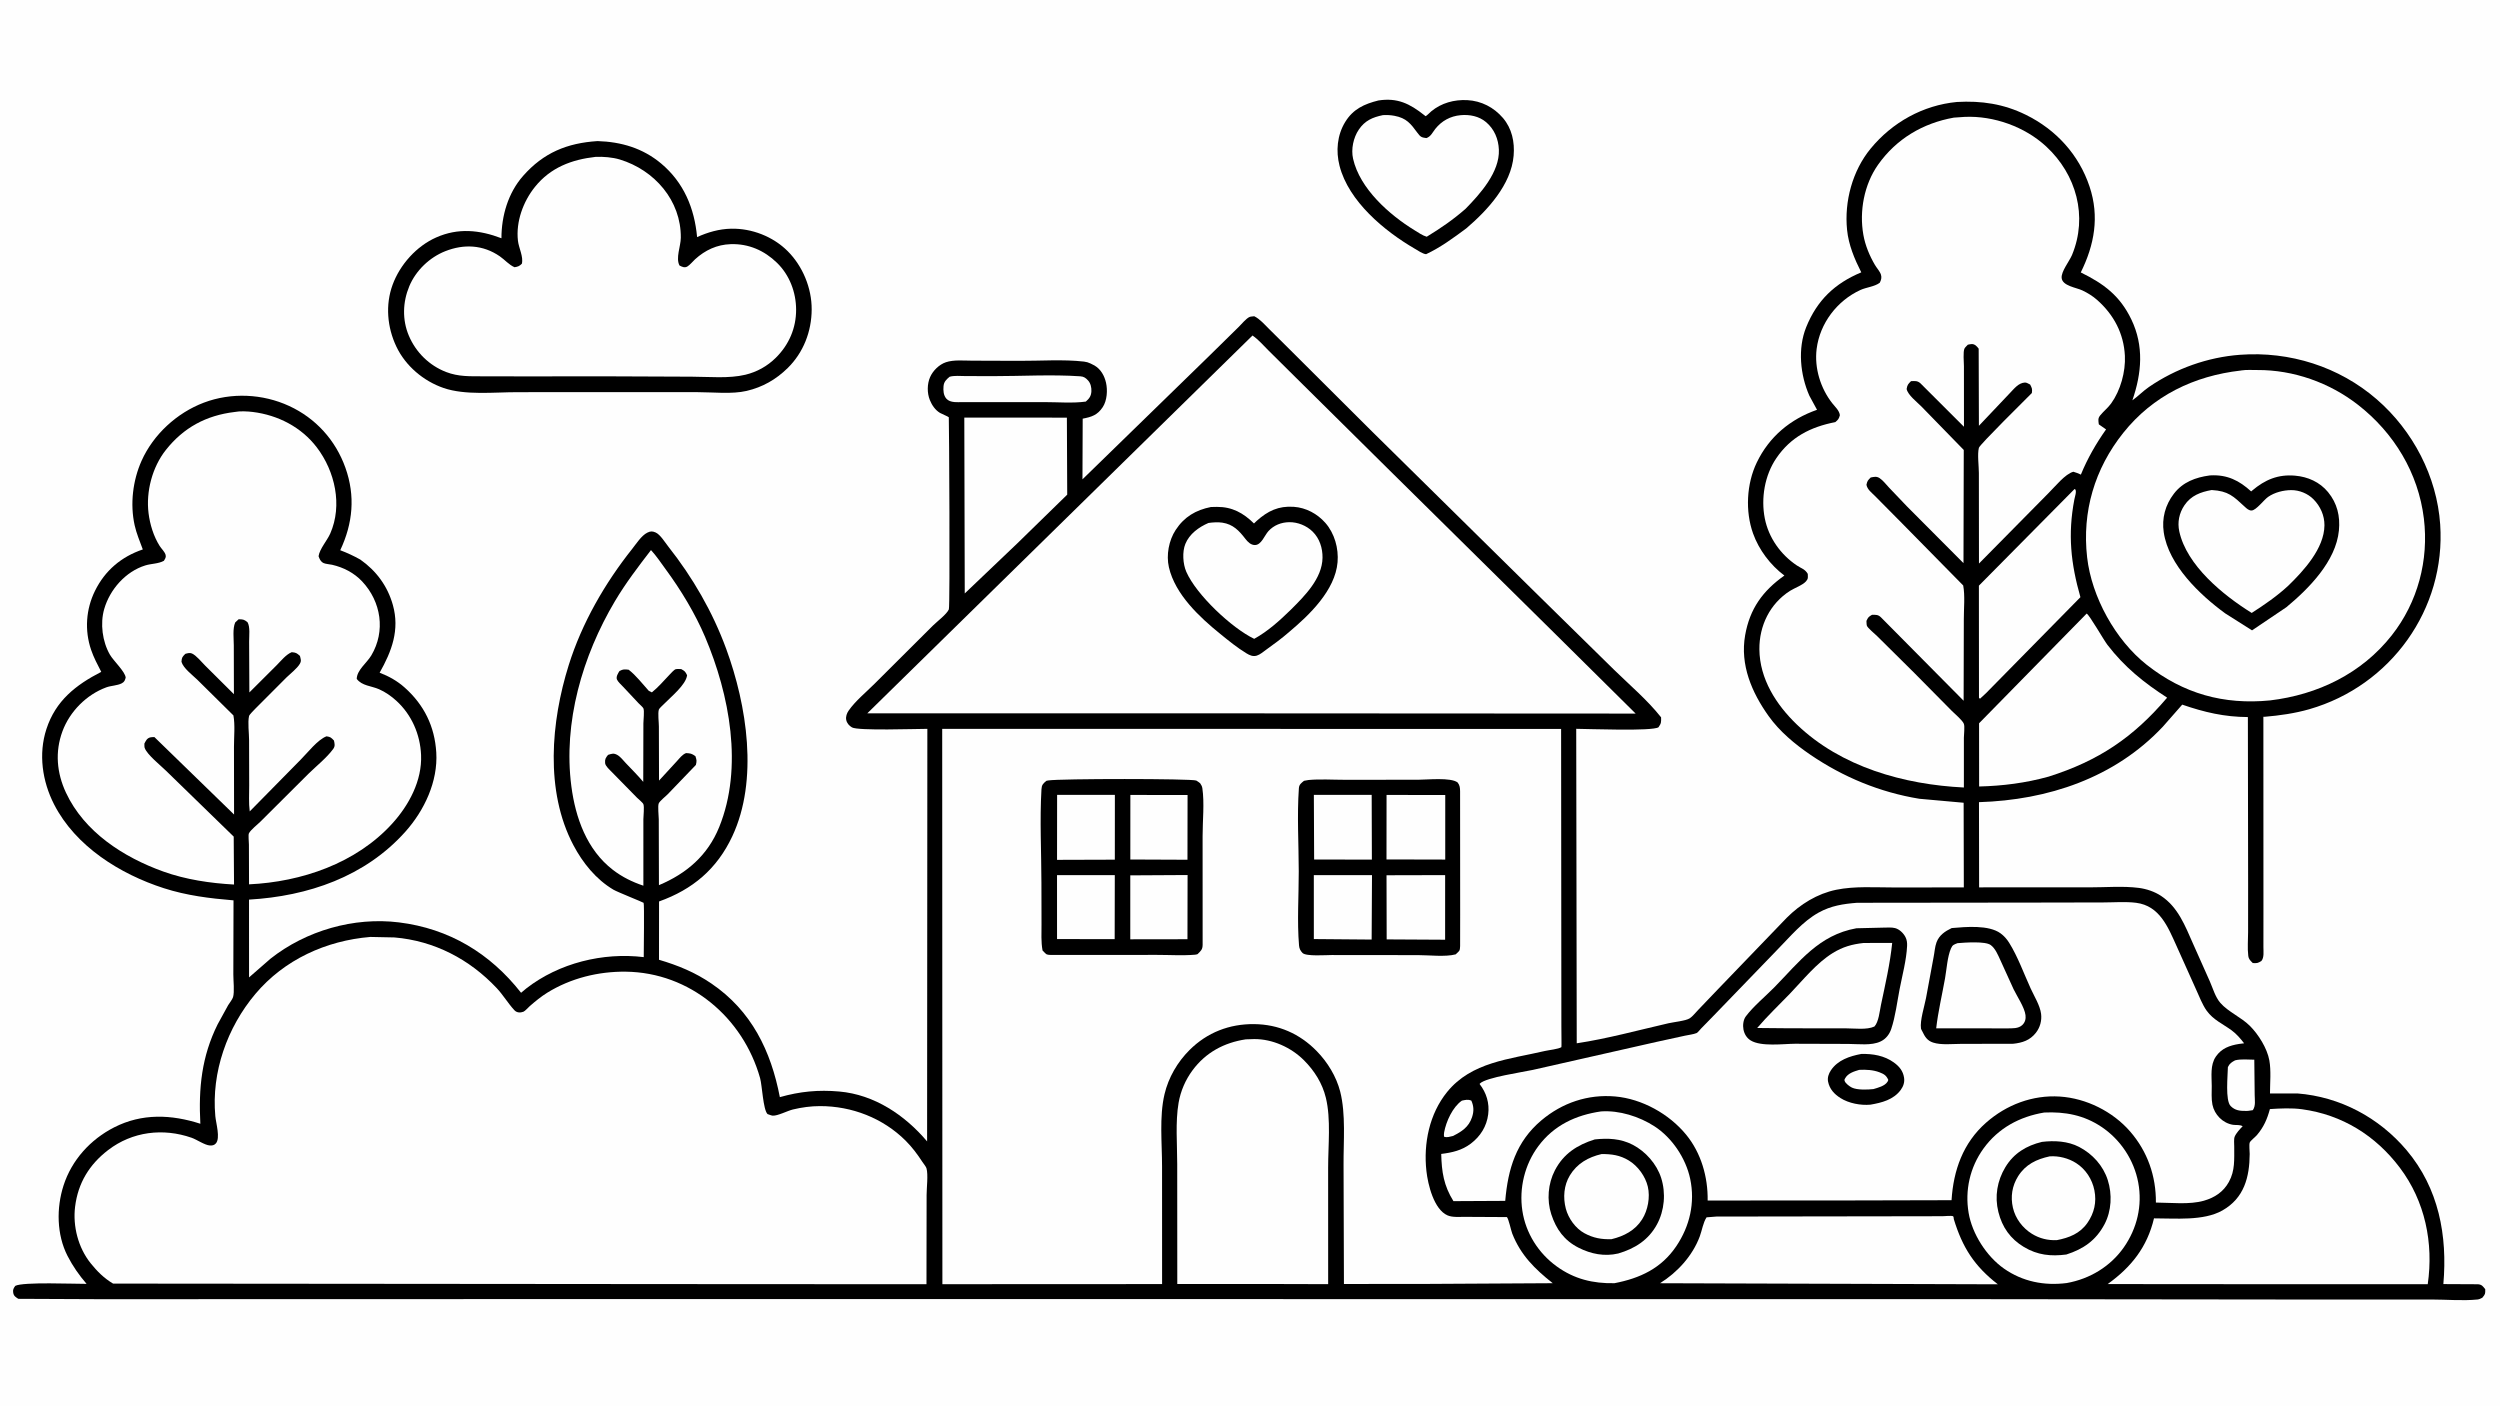 <svg version="1.1" xmlns="http://www.w3.org/2000/svg" style="display: block;" viewBox="0 0 2048 1152" width="1820" height="1024">
<path transform="translate(0,0)" fill="rgb(254,254,254)" d="M -0 -0 L 2048 0 L 2048 1152 L -0 1152 L -0 -0 z"/>
<path transform="translate(0,0)" fill="rgb(0,0,0)" d="M 1129.18 82.167 C 1144.75 79.749 1154.88 84.763 1166.82 94.24 C 1166.98 94.368 1167.83 95.052 1167.84 95.051 C 1168.59 94.885 1171.68 91.74 1172.46 91.091 C 1180.71 84.213 1191.39 81.305 1202.1 81.894 C 1213.52 82.523 1223.69 87.767 1231.13 96.409 C 1238.61 105.085 1240.91 116.227 1239.97 127.384 C 1237.97 151.214 1218.38 172.254 1201.17 186.954 C 1190.72 194.697 1180.08 202.565 1168.25 208.093 C 1165.48 207.86 1161.43 205.036 1158.99 203.613 C 1134.05 189.099 1104.81 164.831 1097.35 135.691 C 1094.27 123.636 1095.36 110.622 1101.97 99.812 C 1108.46 89.178 1117.66 85.04 1129.18 82.167 z"/>
<path transform="translate(0,0)" fill="rgb(254,254,254)" d="M 1132.89 94.17 C 1136.09 93.997 1139.13 94.128 1142.29 94.72 C 1152.22 96.582 1155.65 101.174 1161.28 108.816 C 1163.65 112.031 1164.53 112.49 1168.5 112.986 C 1172.23 111.691 1173.49 108.329 1175.81 105.422 C 1181.04 98.878 1188.12 94.995 1196.5 94.222 C 1203.93 93.538 1211.6 95.02 1217.4 99.917 C 1224.13 105.613 1227.52 113.718 1227.88 122.5 C 1228.64 140.782 1212.53 158.726 1200.66 170.841 C 1190.65 179.671 1180.17 186.858 1168.78 193.797 C 1165.33 192.81 1161.84 190.344 1158.77 188.47 C 1138.24 175.915 1113.98 154.483 1108.44 129.894 C 1106.68 122.068 1108.66 112.653 1113.13 106.034 C 1118.16 98.605 1124.42 95.938 1132.89 94.17 z"/>
<path transform="translate(0,0)" fill="rgb(0,0,0)" d="M 489.524 115.438 C 508.918 116.047 526.536 121.193 541.619 133.82 C 560.164 149.347 568.919 170.493 571.062 194.096 C 579.815 190.096 589.201 187.413 598.894 187.211 C 615.805 186.859 633.048 193.509 645.074 205.418 C 657.55 217.771 665.03 235.852 664.929 253.42 C 664.825 271.442 658.18 288.64 645.304 301.331 C 635.766 310.733 624.685 317.051 611.639 320.091 C 599.552 322.907 584.15 321.126 571.671 321.121 L 495.801 321.071 L 423.516 321.13 C 404.734 321.133 381.234 323.817 363.426 317.72 C 346.946 312.078 332.2 299.611 324.695 283.786 C 317.223 268.03 315.571 249.672 321.611 233.18 C 327.678 216.612 341.146 201.552 357.321 194.38 C 375.307 186.405 392.809 188.184 410.781 195.035 C 410.791 176.697 416.218 157.935 428.515 143.963 C 445.251 124.946 464.577 117.041 489.524 115.438 z"/>
<path transform="translate(0,0)" fill="rgb(254,254,254)" d="M 487.865 128.373 C 494.074 128.087 501.853 128.723 507.761 130.521 C 536.069 139.139 558.043 164.078 557.72 194.654 C 557.646 201.713 553.377 211.208 556.645 217.352 C 558.635 218.383 560.732 219.506 563.022 218.219 C 565.046 217.082 567.576 213.935 569.372 212.3 C 577.648 204.764 587.289 200.241 598.608 199.872 C 613.152 199.398 626.059 204.987 636.5 215.142 C 646.767 225.127 652.114 239.224 652.176 253.406 C 652.242 268.605 646.313 282.343 635.5 292.996 C 628.535 299.859 620.152 304.531 610.655 306.834 C 597.177 310.103 580.695 308.484 566.86 308.439 L 498.747 308.155 L 428.06 308.192 L 395.5 308.131 C 384.922 308.079 375.557 308.513 365.497 304.625 C 351.684 299.286 340.793 288.609 334.973 274.971 C 329.409 261.931 329.864 247.267 335.315 234.281 C 340.695 221.467 351.868 210.733 364.746 205.641 C 380.003 199.607 395.657 200.337 409.422 209.813 C 413.573 212.67 416.828 216.731 421.5 218.773 C 424.23 218.367 425.535 217.881 427.5 215.917 C 428.935 210.157 424.985 203.104 424.3 197.101 C 422.521 181.495 428.556 165.007 438.237 152.956 C 450.983 137.09 468.318 130.569 487.865 128.373 z"/>
<path transform="translate(0,0)" fill="rgb(0,0,0)" d="M 1603.05 83.401 C 1623.15 82.26 1641.37 84.952 1659.57 93.901 C 1684.34 106.079 1703.07 126.537 1711.81 152.832 C 1719.96 177.34 1715.75 200.463 1704.57 223.037 C 1723.49 232.333 1736.63 242.077 1746 261.558 C 1756.46 283.31 1754.49 305.589 1746.84 327.818 C 1751.6 324.432 1755.64 320.144 1760.49 316.823 C 1782.48 301.756 1808.48 292.475 1835.05 290.5 C 1875.67 287.479 1916.14 300.195 1947.05 326.989 C 1976.68 352.665 1996.32 390.201 1999 429.455 C 2003.74 498.762 1958.58 561.639 1891.8 580.842 C 1879.95 584.251 1867.48 586.018 1855.22 587.049 C 1854.86 587.079 1854.4 586.883 1854.15 587.138 C 1854.12 587.171 1854.16 590.132 1854.16 590.406 L 1854.21 744.535 L 1854.19 775.692 C 1854.16 779.19 1854.93 784.338 1852.5 787.126 C 1849.51 788.96 1849.03 788.948 1845.5 788.807 C 1843.52 786.774 1842.16 785.818 1841.78 782.804 C 1841.01 776.727 1841.64 769.672 1841.64 763.494 L 1841.66 724.383 L 1841.46 587.28 C 1822.14 587.188 1805.85 583.34 1787.68 577.095 L 1771.76 595.215 C 1732.21 637.241 1677.52 655.275 1621.18 656.991 L 1621.29 726.821 L 1628.05 726.759 L 1711.46 726.784 C 1724.56 726.813 1739.24 725.555 1752.18 727.236 C 1758.42 728.046 1765.07 730.287 1770.32 733.757 C 1784.29 742.998 1790.06 758.326 1796.56 773.003 L 1810.31 803.845 C 1812.83 809.596 1814.76 816.613 1818.89 821.397 C 1825.24 828.746 1835.95 833.11 1843.12 840.272 C 1850.1 847.245 1857.25 858.609 1859.04 868.489 C 1860.57 876.908 1859.59 887.008 1859.57 895.616 L 1882.02 895.602 C 1916.92 898.32 1948.89 915.369 1971.48 942.094 C 1997.85 973.311 2005.06 1012.12 2001.6 1051.78 L 2030 1051.92 C 2033.23 1052.22 2034.02 1053.63 2035.91 1056 C 2035.96 1059.89 2035.98 1059.98 2033.5 1062.97 C 2032.26 1063.65 2030.93 1064.28 2029.5 1064.42 C 2017.41 1065.62 2004.15 1064.42 1991.91 1064.42 L 1907.75 1064.46 L 1626.51 1064.13 L 543.298 1064.04 L 194.426 1064.13 L 80.068 1064.15 L 15 1063.86 C 12.905 1062.46 11.353 1061.71 10.841 1059 C 10.346 1056.38 11.096 1055.24 12.5 1053.25 C 18.719 1049.85 61.505 1051.68 70.931 1051.61 C 64.815 1044.53 59.586 1037.04 55.315 1028.7 C 46.373 1011.24 46.142 989.365 52.051 971.015 C 58.78 950.123 74.093 933.286 93.542 923.375 C 116.33 911.762 140.384 912.784 164.121 920.433 C 162.574 891.341 165.182 865.348 178.298 838.987 L 186.864 823.365 C 187.953 821.548 190.35 818.632 190.927 816.687 C 192.203 812.386 191.122 802.961 191.148 798.136 L 191.299 737.429 C 171.798 735.824 152.912 733.491 134.214 727.469 C 98.366 715.924 61.918 693.215 44.307 658.805 C 34.637 639.912 31.352 617.536 38.041 597.051 C 45.612 573.864 62.055 560.987 82.945 550.249 C 79.896 544.372 76.782 538.506 74.638 532.223 C 69.2 516.288 70.385 498.953 77.825 483.859 C 86.042 467.188 99.396 455.932 116.981 449.957 C 114.614 443.491 111.777 436.839 110.29 430.118 C 106.46 412.81 108.784 393.4 115.985 377.322 C 125.651 355.744 144.904 338.061 167.023 329.7 C 189.472 321.213 215.154 322.4 236.883 332.434 C 258.659 342.49 274.89 360.416 282.953 383.021 C 291.224 406.207 289.062 428.631 278.726 450.613 C 284.5 452.783 289.752 455.25 295.141 458.25 C 308.275 467.472 317.483 479.941 321.846 495.5 C 327.551 515.845 320.943 533.362 310.995 550.933 C 318.578 553.863 325.403 557.661 331.507 563.098 C 347.435 577.286 356.116 594.973 357.403 616.304 C 358.834 640.021 347.655 663.714 332.128 681.128 C 299.186 718.075 252.245 734.034 203.997 736.823 L 204.023 800.545 L 221.63 785.192 C 250.786 762.186 289.92 750.933 326.765 755.472 C 367.902 760.54 401.44 780.737 426.863 813.145 L 431.244 809.5 C 458.028 788.758 493.888 779.9 527.349 783.936 C 527.337 779.193 527.929 740.386 527.241 739.449 C 526.942 739.042 505.699 730.573 502.54 728.705 C 488.231 720.244 477.337 706.68 469.672 692.12 C 446.336 647.798 451.407 591.001 465.901 544.719 C 476.668 510.336 495.478 477.685 517.854 449.554 C 521.179 445.373 525.504 438.553 530.278 436.214 C 532.84 434.958 534.361 434.9 537 436.023 C 540.852 437.663 544.842 444.269 547.442 447.559 C 567.463 472.897 583.734 500.985 594.887 531.358 C 611.875 577.622 621.521 638.845 599.873 685 C 587.3 711.807 567.45 728.474 539.894 738.344 L 539.853 786.1 C 555.507 790.729 569.21 796.344 582.764 805.56 C 615.671 827.934 631.533 860.675 638.854 898.634 C 655.315 893.966 670.399 892.517 687.5 894.025 C 716.338 896.57 741.256 913.345 759.481 934.892 L 759.686 596.931 C 750.395 596.926 702.955 598.629 697.966 595.759 C 695.625 594.412 693.703 592.245 693.21 589.5 C 692.734 586.854 693.719 584.161 695.199 582.013 C 700.609 574.164 709.708 566.742 716.519 559.913 L 764.339 512.261 C 767.596 509.047 775.703 502.927 777.312 499.023 C 778.357 496.488 777.496 342.121 777.259 341.681 C 777.023 341.245 770.939 338.661 770 338.092 C 766.091 335.727 763.399 331.701 761.716 327.536 C 759.417 321.844 759.455 314.448 761.929 308.802 C 764.259 303.482 769.376 298.458 774.921 296.594 C 781.311 294.446 789.599 295.309 796.291 295.319 L 834.775 295.452 C 852.074 295.543 870.904 294.122 888 296.069 C 889.927 296.289 891.655 296.796 893.394 297.646 L 894 297.949 L 896.631 299.287 C 901.809 302.332 904.761 307.699 906.057 313.41 C 907.445 319.531 906.921 327.998 903.357 333.392 C 899.052 339.909 894.263 341.419 886.941 342.829 L 886.752 392.544 L 990.168 291.826 L 1014.88 267.541 C 1017.04 265.429 1020.94 260.628 1023.68 259.5 C 1024.64 259.102 1026.42 259.088 1027.5 258.926 C 1032.2 261.293 1035.78 265.537 1039.48 269.207 L 1057.24 286.822 L 1123.98 353.338 L 1256.95 484.402 L 1322.2 548.5 C 1335.11 561.125 1349.57 573.319 1360.77 587.5 C 1360.83 591.427 1361 592.288 1358.64 595.632 C 1353.56 599.059 1300.76 596.954 1291.24 596.902 L 1291.66 854.529 C 1316.73 850.754 1342.01 843.806 1366.77 838.118 C 1371.14 837.114 1380.97 836.172 1384.26 834.044 C 1386.57 832.546 1389.16 829.199 1391.13 827.2 L 1407.08 810.522 L 1463.66 751.734 C 1474.76 740.612 1488.72 731.932 1504.3 728.747 C 1519.42 725.654 1535.94 726.89 1551.36 726.866 L 1608.76 726.827 L 1608.61 657.47 L 1572.29 654.208 C 1540.01 648.908 1509.98 636.502 1483 618.101 C 1470.37 609.487 1457.84 599.061 1448.9 586.525 C 1435.06 567.138 1425.35 544.573 1429.62 520.227 C 1433.42 498.559 1444.04 483.873 1461.77 471.35 C 1450.34 462.77 1440.95 450.391 1436.11 436.88 C 1429.61 418.713 1430.76 396.2 1439.14 378.772 C 1449.29 357.65 1466.58 343.215 1488.51 335.568 L 1482.22 324.002 C 1474.73 306.998 1472.56 285.421 1479.62 267.912 C 1488.5 245.889 1503.03 232.026 1524.75 222.973 C 1519.19 211.955 1514.37 200.559 1513.12 188.153 C 1510.77 164.926 1517.49 139.721 1532.49 121.523 C 1550.17 100.062 1575.31 86.077 1603.05 83.401 z"/>
<path transform="translate(0,0)" fill="rgb(254,254,254)" d="M 1197.58 901.5 C 1200.36 900.931 1202.6 900.276 1205.33 901.5 C 1207.39 906.178 1207.5 910.24 1205.88 915.112 C 1203.2 923.133 1197.51 926.835 1190.25 930.461 C 1187.7 930.986 1185.37 932.003 1182.93 931 C 1182.82 929.83 1182.82 928.66 1183.03 927.5 C 1184.63 918.595 1190.04 906.692 1197.58 901.5 z"/>
<path transform="translate(0,0)" fill="rgb(254,254,254)" d="M 1830.96 868.5 C 1835.73 867.247 1841.77 867.941 1846.72 867.963 L 1847.04 896.872 C 1847.07 901.226 1848.01 905.708 1845.5 909.319 L 1841.5 909.895 L 1840.03 909.933 C 1835.02 909.993 1830.96 909.575 1827.36 905.945 C 1822.83 901.382 1824.99 880.926 1825.09 874 C 1826.55 870.971 1828.15 870.028 1830.96 868.5 z"/>
<path transform="translate(0,0)" fill="rgb(254,254,254)" d="M 777.912 308.5 C 781.766 307.394 786.568 307.912 790.588 307.925 L 812.961 308.005 C 836.648 308.03 861.439 306.52 885 308.129 C 887.917 308.328 889.491 309.497 891.386 311.586 C 893.472 313.884 894.212 317.343 894.069 320.383 C 893.885 324.282 892.346 326.344 889.5 328.837 C 878.747 330.325 866.498 329.261 855.59 329.272 L 789 329.266 C 784.538 329.239 778.487 330.055 775.311 326.5 C 772.855 323.751 772.625 319.714 772.937 316.227 C 773.268 312.528 775.272 310.744 777.912 308.5 z"/>
<path transform="translate(0,0)" fill="rgb(254,254,254)" d="M 1699.44 400.5 L 1699.96 400.644 C 1701.43 402.206 1699.71 406.91 1699.3 409.094 C 1693.87 437.605 1696.39 461.402 1704.28 489.07 L 1626.93 567.716 L 1622 572.276 L 1621.18 571.5 L 1621.11 479.64 L 1699.44 400.5 z"/>
<path transform="translate(0,0)" fill="rgb(254,254,254)" d="M 789.959 341.969 L 873.991 341.987 L 874.267 405.072 L 833.454 444.913 L 790.323 486.016 L 789.959 341.969 z"/>
<path transform="translate(0,0)" fill="rgb(254,254,254)" d="M 1709.39 502.5 C 1711.63 503.555 1723.36 524.148 1726.41 528.117 C 1740.41 546.346 1756.23 559.068 1775.31 571.388 C 1747.57 604.032 1719.15 623.11 1678.23 636.069 C 1659.46 641.273 1640.76 643.668 1621.3 644.153 L 1621.25 592.373 L 1709.39 502.5 z"/>
<path transform="translate(0,0)" fill="rgb(254,254,254)" d="M 1406.01 996.467 L 1561.96 996.234 L 1591.31 996.184 C 1592.95 996.181 1598.55 995.581 1599.85 996.168 C 1600.62 996.518 1600.32 997.795 1600.57 998.605 C 1607.62 1021.75 1617.42 1037.1 1636.63 1051.96 L 1590.5 1051.81 L 1359.86 1051.08 C 1374.1 1042.25 1386.59 1028.56 1392.47 1012.67 C 1394.31 1007.68 1395.15 1001.56 1398 997.1 L 1406.01 996.467 z"/>
<path transform="translate(0,0)" fill="rgb(254,254,254)" d="M 1311.58 910.329 C 1326.5 909.302 1342.9 914.474 1355.37 922.549 C 1369.82 931.909 1381.07 948.798 1384.61 965.608 C 1388.7 985.111 1384.31 1004.22 1373.29 1020.64 C 1360.98 1038.96 1343.43 1047.03 1322.59 1051.05 C 1304.97 1051.41 1289.6 1047.69 1275.19 1037.24 C 1260.24 1026.41 1249.88 1010.01 1247.12 991.721 C 1244.31 973.206 1249.08 953.653 1260.29 938.674 C 1272.99 921.704 1290.88 913.312 1311.58 910.329 z"/>
<path transform="translate(0,0)" fill="rgb(0,0,0)" d="M 1306.47 933.26 C 1317.37 932.143 1327.55 932.5 1337.51 937.648 C 1348.08 943.11 1357.18 953.43 1360.82 964.807 C 1364.79 977.235 1363.58 991.533 1357.33 1003 C 1350.38 1015.76 1339.15 1022.77 1325.62 1026.73 C 1314.4 1029.35 1303.35 1027.15 1293.18 1022 C 1281.46 1016.07 1274.84 1006.9 1270.82 994.614 C 1267.02 983.001 1268.12 969.49 1273.77 958.602 C 1280.85 944.959 1292.13 937.728 1306.47 933.26 z"/>
<path transform="translate(0,0)" fill="rgb(254,254,254)" d="M 1312.03 945.265 C 1320.29 945.228 1327 946.132 1334.28 950.512 C 1341.72 954.987 1347.92 963.521 1349.9 971.987 C 1351.91 980.599 1349.97 991.247 1345.25 998.719 C 1339.5 1007.85 1330.34 1012.55 1320.2 1014.99 C 1312.03 1015.27 1305.2 1014.07 1297.9 1010.08 C 1290.62 1006.1 1284.79 997.932 1282.71 989.949 C 1280.33 980.851 1281.1 970.834 1286.05 962.704 C 1292 952.933 1301.16 947.807 1312.03 945.265 z"/>
<path transform="translate(0,0)" fill="rgb(254,254,254)" d="M 1674.63 911.24 C 1691.68 910.481 1707.13 913.331 1721.54 922.993 C 1737.22 933.506 1748.2 950.139 1751.65 968.669 C 1755.15 987.428 1750.7 1006.17 1739.85 1021.68 C 1728.82 1037.44 1711.83 1047.6 1693.04 1050.93 C 1674.69 1053.28 1656.87 1049.78 1641.59 1039.04 C 1627.3 1028.99 1615.59 1010.61 1612.7 993.497 C 1609.55 974.895 1613.8 956.148 1624.8 940.849 C 1636.89 924.031 1654.5 914.581 1674.63 911.24 z"/>
<path transform="translate(0,0)" fill="rgb(0,0,0)" d="M 1672.76 935.294 C 1682.91 934.083 1693.94 934.608 1703.19 939.413 C 1714.16 945.115 1722.91 954.744 1726.68 966.581 C 1730.4 978.257 1729.79 991.8 1724.02 1002.74 C 1717.04 1015.97 1706.69 1023.11 1692.73 1027.56 C 1680.11 1029.19 1669.16 1028.09 1658 1021.4 C 1646.9 1014.74 1640.18 1005.23 1637.07 992.704 C 1633.9 980.01 1636.06 967.18 1642.8 956 C 1649.68 944.583 1660.09 938.349 1672.76 935.294 z"/>
<path transform="translate(0,0)" fill="rgb(254,254,254)" d="M 1679.08 947.152 C 1686.49 946.597 1694.59 948.683 1700.81 952.688 C 1708.61 957.715 1713.92 965.856 1715.73 974.972 C 1717.66 984.664 1715.61 993.568 1710.01 1001.65 C 1703.96 1010.39 1694.95 1013.88 1684.93 1015.79 C 1677.63 1016.09 1670.75 1014.44 1664.5 1010.56 C 1656.87 1005.81 1651.01 998.065 1648.99 989.265 C 1646.91 980.206 1648.29 971.312 1653.24 963.428 C 1659.34 953.739 1668.29 949.504 1679.08 947.152 z"/>
<path transform="translate(0,0)" fill="rgb(254,254,254)" d="M 533.291 450.487 C 537.738 455.282 541.593 461.147 545.479 466.428 C 557.787 483.158 569.557 502.613 577.668 521.766 C 597.631 568.904 609.033 628.482 589.144 677.458 C 579.72 700.663 562.451 715.463 539.8 724.987 L 539.663 670.996 C 539.658 668.339 538.714 660.152 539.642 657.995 C 540.471 656.066 545.353 652.178 546.981 650.517 L 570.067 626.5 C 570.861 623.155 570.758 622.576 569.676 619.296 C 566.57 617.108 565.639 617.008 562 616.791 C 558.794 618.045 556.665 621.078 554.366 623.556 L 539.873 639.324 L 539.754 594.991 C 539.751 591.463 538.787 584.331 539.741 581.146 C 540.048 580.121 542.998 577.548 543.856 576.66 C 549.529 570.789 561.916 560.935 562.87 553 C 561.32 549.908 561.027 549.639 558 547.954 C 556.803 547.99 554.594 547.776 553.5 548.088 C 552.269 548.438 549.668 551.337 548.768 552.273 C 543.971 557.262 539.413 562.713 534.016 567.05 L 531.5 565.808 C 526.342 560.143 521.04 553.144 515.002 548.5 C 511.58 548.118 510.676 547.906 507.5 549.549 C 506.356 551.31 504.479 554.255 505.406 556.5 C 506.187 558.388 509.03 560.934 510.467 562.478 L 523.154 576.003 C 524.008 576.91 526.672 579.152 527.095 580.187 C 527.969 582.326 527.072 589.759 527.065 592.338 L 526.949 640.364 C 522.492 635.04 517.436 630.051 512.661 625.004 C 510.576 622.801 508.135 619.543 505.428 618.159 C 502.491 616.657 501.13 617.338 498.119 618.245 C 496.193 620.661 495.425 621.704 495.704 625 C 495.909 627.411 499.448 630.478 501.044 632.148 L 521.807 653.316 C 522.876 654.397 526.557 657.37 527.048 658.612 C 527.947 660.888 527.049 668.279 527.05 670.984 L 527.056 725.414 C 517.899 722.343 509.708 718.319 502.061 712.436 C 480.738 696.03 471.434 669.804 468.057 643.972 C 461.226 591.712 477.158 537.133 503.737 492.373 C 512.53 477.566 522.807 464.102 533.291 450.487 z"/>
<path transform="translate(0,0)" fill="rgb(254,254,254)" d="M 1020.56 851.287 L 1027.52 851.069 C 1042.41 850.993 1057.73 857.95 1068.18 868.407 C 1076.79 877.031 1083.26 887.272 1086.16 899.209 C 1090.4 916.706 1087.99 938.396 1088.01 956.33 L 1088.03 1051.84 L 1034.02 1051.69 L 964.436 1051.71 L 964.379 953.525 C 964.395 937.42 962.78 919.069 965.496 903.296 C 967.157 893.65 971.1 884.521 976.907 876.671 C 987.746 862.02 1002.74 854.002 1020.56 851.287 z"/>
<path transform="translate(0,0)" fill="rgb(254,254,254)" d="M 1859.5 908.417 C 1868.14 907.874 1877.3 907.387 1885.9 908.566 C 1918.73 913.067 1946.1 930.106 1965.96 956.459 C 1986.65 983.93 1993.66 1018.12 1988.81 1051.86 L 1857.5 1051.88 L 1726.58 1051.77 C 1745.93 1037.92 1759 1021.43 1764.55 997.933 C 1781.87 997.876 1805.06 1000.25 1820.57 991.474 C 1838.45 981.343 1842.8 964.192 1842.95 945.219 C 1842.97 943.121 1842.33 937.554 1842.99 935.818 C 1843.54 934.367 1847.46 931.362 1848.78 929.822 C 1854.44 923.208 1857.26 916.671 1859.5 908.417 z"/>
<path transform="translate(0,0)" fill="rgb(254,254,254)" d="M 1835.69 303.399 L 1836.19 303.298 C 1840.32 302.673 1845.06 303.01 1849.25 302.988 C 1878.82 302.832 1908.29 313.306 1931.57 331.404 C 1961.14 354.387 1981.1 387.285 1985.64 424.631 C 1989.79 458.757 1980.65 493.269 1959.3 520.357 C 1934.62 551.686 1898.64 568.98 1859.64 573.635 C 1821.64 577.357 1788.64 568.161 1758.56 544.427 C 1732.99 524.249 1713.45 488.808 1709.78 456.477 C 1705.52 419.028 1715.91 383.877 1739.37 354.467 C 1763.67 323.993 1797.41 307.754 1835.69 303.399 z"/>
<path transform="translate(0,0)" fill="rgb(0,0,0)" d="M 1810.17 389.343 L 1811.04 389.287 C 1824.61 388.605 1834.45 393.55 1844.15 402.433 L 1845.02 401.693 C 1855.57 392.805 1866.15 388.32 1880.08 389.521 C 1890.59 390.427 1900.32 394.712 1907.13 402.992 C 1914.67 412.159 1917.17 422.807 1916.04 434.427 C 1913.59 459.668 1891.37 482.058 1872.99 497.294 L 1844.87 516.25 L 1822.91 502.353 C 1802.15 487.204 1776.49 462.77 1772.54 435.941 C 1770.84 424.413 1773.78 413.508 1780.87 404.286 C 1788.21 394.734 1798.62 390.923 1810.17 389.343 z"/>
<path transform="translate(0,0)" fill="rgb(254,254,254)" d="M 1811.81 401.287 C 1825.49 402.102 1829.48 406.279 1839.02 415.093 C 1840.53 416.483 1842.29 418.128 1844.5 418.065 C 1848.21 417.96 1854.63 409.287 1858.02 406.929 C 1863.38 403.195 1870.53 401.406 1877 401.363 C 1883.59 401.319 1890.54 404.144 1895.17 408.831 C 1900.83 414.551 1904.26 422.163 1904.19 430.211 C 1904.03 449.166 1887.17 467.414 1874.43 479.786 C 1865.16 488.336 1855.16 495.168 1844.6 501.981 L 1844.14 501.693 C 1821.06 487.253 1791.37 463.093 1785.28 435.227 C 1783.63 427.693 1785.16 420.212 1789.48 413.798 C 1794.87 405.807 1802.72 402.915 1811.81 401.287 z"/>
<path transform="translate(0,0)" fill="rgb(254,254,254)" d="M 192.124 337.375 C 196.442 336.481 202.71 336.803 207.068 337.342 C 227.683 339.891 246.887 349.736 259.573 366.422 C 274.448 385.986 280.7 413.746 270.559 436.876 C 268.024 442.658 261.816 449.535 260.969 455.5 C 261.795 457.838 262.593 459.843 265 461.086 C 266.531 461.877 270.22 462.095 272.102 462.531 C 281.496 464.706 290.085 469.144 296.715 476.206 C 312.275 492.775 315.984 516.932 304.197 536.749 C 300.436 543.072 292.417 548.695 292.23 556 C 296.482 561.729 304.22 561.708 310.551 564.492 C 315.697 566.755 320.529 570.144 324.674 573.919 C 337.243 585.365 344.204 601.443 344.94 618.312 C 345.857 639.318 335.032 659.467 321.249 674.616 C 291.713 707.077 246.97 722.32 204.006 724.311 L 203.914 691.747 C 203.91 689.842 203.28 683.811 203.894 682.568 C 205.341 679.643 211.038 675.274 213.526 672.77 L 252.785 633.648 C 259.212 627.345 267.619 620.679 272.897 613.5 C 274.718 611.023 274.134 609.255 273.583 606.5 C 271.275 604.143 270.906 603.538 267.5 603.04 C 260.249 605.731 251.993 616.495 246.351 622.125 L 204.577 664.571 C 203.671 657.669 204.163 650.357 204.141 643.382 L 204.051 606.213 C 204.038 600.391 202.841 591.836 204.012 586.462 C 204.278 585.242 208.226 581.426 209.33 580.236 L 234.731 554.778 C 237.932 551.645 243.393 547.481 245.601 543.69 C 247.096 541.123 246.327 539.881 245.717 537.17 C 242.941 534.77 242.625 534.5 239 534.126 C 234.319 535.987 230.33 541.104 226.803 544.643 L 204.282 567.108 L 204.09 525.302 C 204.064 520.894 205.052 513.213 202.711 509.5 C 199.772 507.214 199.06 507.272 195.5 507.155 L 192.686 509.765 C 190.45 514.828 191.524 523.06 191.523 528.592 L 191.623 568.541 L 168.025 545.075 C 165.118 542.211 160.901 536.85 157.244 535.195 C 155.563 534.434 153.469 535.008 151.798 535.5 C 149.355 538.04 148.927 538.305 148.662 542 C 150.141 547.248 157.618 552.797 161.604 556.659 L 191.217 585.927 C 192.672 593.773 191.656 603.468 191.671 611.577 L 191.744 667.118 L 126.5 603.685 C 125.388 603.69 124.072 603.64 123 603.95 C 120.218 604.753 119.565 606.675 118.276 609 C 118.337 609.955 118.208 611.634 118.5 612.49 C 120.401 618.058 131.678 626.977 135.96 631.224 L 191.451 685.197 L 191.717 724.47 C 172.226 723.399 152.217 720.43 133.777 713.823 C 101.259 702.172 69.077 681.456 54.022 649.194 C 46.51 633.098 44.936 615.79 51.163 598.936 C 57.146 582.744 70.858 568.897 87.104 562.931 C 91.002 561.5 96.173 561.514 99.734 559.638 C 101.974 558.458 102.312 557.205 102.96 555 C 102.627 550.134 92.941 541.215 90.025 536.149 C 83.868 525.453 81.93 510.71 85.363 498.795 C 89.981 482.769 102.872 468.062 119.02 463.059 C 124.048 461.5 129.573 461.815 134.254 459.281 C 135.223 457.554 136.202 456.546 135.68 454.482 C 135.039 451.945 132.246 449.387 130.823 447.148 C 125.829 439.29 122.825 429.423 121.69 420.244 C 119.501 402.555 124.723 382.549 135.869 368.475 C 150.388 350.142 168.923 340.155 192.124 337.375 z"/>
<path transform="translate(0,0)" fill="rgb(254,254,254)" d="M 1600.57 96.224 L 1609.49 95.609 C 1633.3 94.567 1658.79 103.682 1676.28 119.903 C 1700.99 142.816 1710.48 177.129 1697.43 208.662 C 1695.3 213.819 1688.35 222.317 1688.91 227.642 C 1689.6 234.105 1700.93 235.431 1705.86 237.762 C 1710.15 239.795 1714.42 242.429 1717.98 245.584 C 1731.6 257.638 1739.81 273.059 1740.71 291.343 C 1741.35 304.379 1737.1 319.737 1729.5 330.296 C 1726.88 333.928 1723.31 336.691 1720.5 340.127 C 1718.43 342.653 1718.98 344.512 1719.36 347.5 L 1725.29 351.626 C 1717.12 363.171 1710 375.549 1704.66 388.659 C 1702.66 387.639 1700.64 386.987 1698.5 386.317 C 1691.76 388.068 1683.44 398.621 1678.17 403.777 L 1621.17 461.514 L 1621.09 387.354 C 1621.09 381.663 1619.75 372.025 1621.1 366.713 C 1621.78 364.046 1659.68 326.714 1664.5 321.824 C 1664.92 318.426 1664.65 317.979 1663.1 314.887 C 1661.9 314.327 1660.15 313.146 1658.85 313.221 C 1653.45 313.533 1649.98 318.322 1646.44 321.937 L 1621.12 348.674 L 1620.93 285.5 C 1620.22 284.606 1619.43 283.52 1618.5 282.847 C 1616.18 281.164 1614.62 281.728 1612.06 282.232 C 1611.28 283.111 1609.89 284.304 1609.35 285.295 C 1607.97 287.872 1608.86 296.766 1608.85 299.919 L 1608.88 349.462 L 1573.17 313.816 C 1570.63 311.599 1568.59 312.015 1565.5 312.106 C 1563.11 314.52 1562.52 315.005 1561.91 318.5 C 1562.9 323.49 1570.45 329.215 1574.1 332.936 L 1608.71 368.466 L 1608.49 461.176 L 1562 414.5 L 1547.44 399.226 C 1545.19 396.854 1542.49 393.299 1539.77 391.544 C 1537.16 389.869 1535.32 390.523 1532.5 391.012 C 1530.11 393.382 1529.7 393.746 1529 397 C 1529.74 400.916 1533.11 403.278 1535.79 405.987 L 1558.03 428.435 L 1608.26 479.473 C 1609.83 487.845 1608.74 498.437 1608.76 507.051 L 1608.6 573.909 L 1541.07 505.764 C 1538.62 503.276 1536.86 503.5 1533.56 503.5 C 1530.67 505.194 1530.42 505.47 1528.99 508.5 C 1529.1 509.629 1529.01 511.478 1529.37 512.5 C 1530 514.285 1536.02 519.253 1537.67 520.886 L 1568.28 551.224 L 1598.94 582.23 C 1601.27 584.59 1607.69 589.884 1608.81 592.848 C 1609.64 595.051 1608.81 601.678 1608.81 604.251 L 1608.81 644.978 C 1559.84 642.587 1508.25 628.243 1471.99 593.409 C 1455.04 577.124 1441.54 556.084 1441.29 531.851 C 1441.09 512.535 1449.9 494.369 1466.39 483.881 C 1470.09 481.533 1476.79 479.215 1479.55 476.021 C 1481.44 473.83 1480.99 472.801 1480.93 470 C 1478.94 466.302 1475.41 465.351 1472.08 463.135 C 1458.73 454.245 1448.84 440.386 1445.72 424.535 C 1442.48 408.072 1445.62 389.264 1455.12 375.273 C 1466.94 357.852 1483.19 349.626 1503.5 345.651 C 1505.97 343.494 1506.32 343.13 1507.23 340 C 1506.76 336.195 1503.55 333.396 1501.24 330.503 C 1491.41 318.203 1486.22 301.37 1488.19 285.682 C 1490.83 264.684 1504.94 246.199 1524.02 237.431 C 1528.92 235.18 1535.7 234.694 1539.88 231.5 C 1541.01 229.417 1541.64 227.238 1540.89 224.89 C 1540 222.12 1537.44 219.451 1535.96 216.926 C 1531.49 209.319 1528 200.891 1526.46 192.198 C 1523.04 172.875 1527.07 150.985 1538.54 134.76 C 1553.46 113.633 1575.26 100.717 1600.57 96.224 z"/>
<path transform="translate(0,0)" fill="rgb(254,254,254)" d="M 1521.32 739.42 L 1667.54 739.252 L 1722.97 739.138 C 1731.74 739.135 1741.28 738.33 1749.92 739.431 C 1769.21 741.891 1776.03 759.331 1782.99 774.719 L 1799.12 810.643 C 1801.71 816.257 1804.16 822.924 1807.78 827.932 C 1813.12 835.299 1820.87 838.626 1828.04 843.823 C 1832.03 846.712 1835.39 850.638 1838.37 854.524 L 1834.26 855.055 C 1826.5 856.308 1819.98 858.61 1815.31 865.303 C 1810.46 872.25 1811.83 881.402 1811.86 889.481 C 1811.88 894.36 1811.45 899.961 1812.41 904.742 C 1814.08 913.007 1820.87 919.955 1829.27 921.295 C 1831.87 921.71 1834.96 921.027 1837.19 922.5 C 1835.02 924.662 1831.8 928.194 1830.65 931.006 C 1829.84 932.976 1830.3 936.989 1830.28 939.2 C 1830.21 949.553 1831.08 958.692 1825.9 968.096 C 1821.4 976.265 1814.27 980.934 1805.5 983.461 C 1793.67 986.871 1778.43 985.079 1766.11 984.991 C 1766.31 963.39 1759.24 943.167 1745.01 926.78 C 1730.77 910.388 1709.05 899.553 1687.4 898.158 C 1665.07 896.719 1643.67 904.86 1626.99 919.555 C 1608.15 936.155 1600.23 958.537 1598.71 983.063 L 1515.75 983.264 L 1398.91 983.328 C 1399.2 964.074 1393.59 944.407 1381.3 929.402 C 1367.4 912.428 1345.16 900.017 1323.17 898.084 C 1300.8 896.117 1279.8 903.27 1262.73 917.63 C 1241.97 935.089 1235.33 957.475 1233.08 983.613 L 1190.65 983.831 C 1182.71 971.065 1181.02 959.943 1180.65 945.161 C 1189.57 944.071 1197.58 942.257 1204.88 936.727 C 1212.75 930.766 1217.89 922.604 1219.13 912.738 C 1220.29 903.534 1217.69 895.121 1212.08 887.875 L 1212.38 887.463 C 1217.28 882.473 1247.75 878.09 1255.67 876.328 L 1356.95 853.397 L 1380.33 848.293 C 1383.26 847.636 1387.19 847.243 1389.91 846.124 C 1390.76 845.778 1392.69 843.294 1393.4 842.567 L 1403.97 831.739 L 1455.85 778.016 C 1466.36 767.343 1476.61 754.787 1489.81 747.463 C 1499.97 741.823 1509.99 740.313 1521.32 739.42 z"/>
<path transform="translate(0,0)" fill="rgb(0,0,0)" d="M 1524.73 863.264 C 1534.14 863.011 1543.62 864.587 1551.43 870.221 C 1555.86 873.418 1558.95 877.155 1559.8 882.649 C 1560.38 886.37 1559.3 889.686 1557.1 892.692 C 1551.16 900.798 1541.57 903.189 1532.24 904.806 C 1524.28 905.545 1514.5 903.697 1507.71 899.379 C 1502.6 896.13 1498.82 892.052 1497.57 886.01 C 1496.89 882.687 1498.03 879.415 1499.88 876.656 C 1505.53 868.233 1515.26 865.047 1524.73 863.264 z"/>
<path transform="translate(0,0)" fill="rgb(254,254,254)" d="M 1523.1 876.284 C 1528.59 876.022 1534.46 876.271 1539.63 878.268 C 1543.39 879.721 1545.24 880.821 1546.88 884.5 C 1546.64 885.206 1546.6 885.467 1546.23 886.057 C 1543.99 889.576 1538.44 890.902 1534.73 892.031 C 1530.01 892.575 1521.41 892.901 1517.11 890.832 C 1515.29 889.957 1511.71 887.347 1511.13 885.327 C 1510.83 884.306 1511.01 884.16 1511.51 883.255 C 1513.83 879.029 1518.8 877.583 1523.1 876.284 z"/>
<path transform="translate(0,0)" fill="rgb(0,0,0)" d="M 1598.84 760.131 C 1610.5 759.123 1629.18 757.413 1638.83 764.437 C 1641.72 766.55 1644.02 769.163 1645.91 772.199 C 1653.01 783.567 1657.94 797.427 1663.55 809.685 C 1666.43 815.974 1671.2 823.576 1672.06 830.411 C 1672.76 835.947 1671.22 841.576 1667.76 845.961 C 1662.88 852.133 1656.82 854.072 1649.25 854.913 L 1606.35 855.005 C 1599.4 855.009 1590.21 856.104 1583.59 853.932 C 1578.68 852.319 1576.85 849.092 1574.69 844.634 C 1574.45 844.135 1573.76 843.041 1573.68 842.502 C 1572.69 835.962 1576.54 824.07 1577.79 817.487 L 1584.01 783.895 C 1584.8 780.026 1585.04 775.45 1586.4 771.801 C 1588.59 765.923 1593.43 762.734 1598.84 760.131 z"/>
<path transform="translate(0,0)" fill="rgb(254,254,254)" d="M 1603.6 772.5 C 1609.51 772.024 1626.35 770.735 1630.8 774.044 C 1634.59 776.864 1636.65 781.98 1638.58 786.151 L 1649.54 810.245 C 1652.4 816.121 1658.56 825.242 1659.3 831.5 C 1659.67 834.538 1658.97 837.331 1656.73 839.5 C 1653.49 842.648 1648.45 842.235 1644.25 842.311 L 1586.13 842.251 C 1587.69 828.626 1590.97 814.823 1593.38 801.312 C 1594.68 794.008 1595.29 783.597 1598.24 776.815 C 1599.56 773.778 1600.7 773.664 1603.6 772.5 z"/>
<path transform="translate(0,0)" fill="rgb(0,0,0)" d="M 1520.77 760.293 L 1542.99 759.767 C 1545.95 759.784 1549.64 759.408 1552.45 760.157 C 1556.01 761.104 1559.3 764.281 1560.95 767.5 C 1562.13 769.794 1562.4 772.211 1562.29 774.752 C 1561.75 786.411 1558.38 798.686 1556.16 810.189 C 1554.09 820.852 1552.73 832.536 1549.3 842.789 C 1547.9 846.978 1545.08 850.787 1541.07 852.772 L 1540.5 853.046 C 1533.28 856.586 1522.08 855.061 1514.12 855.044 L 1470.5 854.904 C 1460.57 854.974 1442.75 857.438 1434.18 852.205 C 1430.91 850.206 1428.96 846.924 1428.24 843.202 C 1427.59 839.884 1428.06 835.319 1430.13 832.539 C 1436.41 824.144 1446.17 816.175 1453.56 808.636 C 1474.23 787.557 1490.05 765.798 1520.77 760.293 z"/>
<path transform="translate(0,0)" fill="rgb(254,254,254)" d="M 1526.66 772.35 L 1550.08 772.298 C 1548.37 789.288 1544.39 806.428 1540.88 823.143 C 1539.85 828.04 1539.03 837.127 1535.5 840.797 C 1529.21 843.683 1519.27 842.287 1512.33 842.283 L 1465.66 842.231 L 1439.49 841.988 C 1447.85 832.14 1457.35 823.204 1466.29 813.889 C 1477.13 802.589 1488.13 788.733 1501.47 780.539 C 1509.7 775.487 1517.2 773.392 1526.66 772.35 z"/>
<path transform="translate(0,0)" fill="rgb(254,254,254)" d="M 1026.05 274.71 C 1030.88 277.986 1035.14 283 1039.3 287.117 L 1061.79 309.422 L 1138.54 385.383 L 1272.93 518.068 L 1339.92 584.426 L 1025.55 584.244 L 710.467 584.243 L 1026.05 274.71 z"/>
<path transform="translate(0,0)" fill="rgb(0,0,0)" d="M 991.995 415.204 L 996.929 415.1 C 1009.36 415.035 1018.56 420.079 1027.26 428.691 L 1029.49 426.55 C 1038.62 418.406 1047.35 414.188 1059.84 415.04 C 1069.87 415.724 1079.16 420.727 1085.73 428.204 C 1093.28 436.802 1096.7 449.094 1095.73 460.435 C 1093.76 483.426 1072.74 503.594 1056.02 517.603 C 1050.09 522.821 1043.67 527.477 1037.26 532.093 C 1035.02 533.712 1032.17 536.176 1029.5 536.962 C 1026.3 537.903 1023.69 536.64 1021 535.011 C 1013.55 530.49 1006.48 524.712 999.718 519.234 C 982.684 505.431 962.696 486.859 957.569 464.559 C 955.263 454.533 957.512 442.564 963.108 433.991 C 970.124 423.242 979.617 417.667 991.995 415.204 z"/>
<path transform="translate(0,0)" fill="rgb(254,254,254)" d="M 989.947 428.276 C 993.575 427.766 997.729 427.476 1001.36 428.025 C 1010.14 429.356 1015.05 434.553 1020.22 441.287 C 1022.13 443.763 1024.65 446.357 1028 446.357 C 1033.33 446.357 1035.86 438.478 1039.15 434.895 C 1043.55 430.104 1049.64 427.732 1056.08 427.628 C 1063.06 427.515 1070.29 430.423 1075.28 435.321 C 1081.01 440.934 1083.53 448.887 1083.41 456.779 C 1083.17 473.764 1068.72 488.113 1057.53 499.253 C 1048.49 508.102 1038.58 517.076 1027.44 523.196 C 1009.05 514.364 980.039 487.112 971.815 468.266 C 969.023 461.867 968.391 451.959 971.039 445.444 C 974.388 437.202 982.079 431.699 989.947 428.276 z"/>
<path transform="translate(0,0)" fill="rgb(254,254,254)" d="M 303.405 767.401 L 323.141 767.81 C 355.731 770.557 384.604 785.622 406.904 809.323 C 412.253 815.009 416.218 821.889 421.461 827.5 C 423.356 829.528 426.253 829.642 428.757 828.684 C 430.182 828.138 432.724 825.165 434.045 824.02 C 438.61 820.061 443.171 816.275 448.321 813.087 C 467.542 801.189 490.174 795.581 512.687 795.864 C 565.205 796.525 608.697 833.373 622.668 883.067 C 624.353 889.059 625.121 908.776 628.746 912.5 C 629.91 912.857 631.837 913.726 633 913.804 C 637.032 914.073 645.153 909.798 649.588 908.736 C 656.821 907.002 664.21 905.997 671.651 905.98 C 697.769 905.92 723.33 915.787 741.918 934.328 C 747.227 939.623 751.551 945.446 755.635 951.715 C 756.495 953.035 758.585 955.532 758.988 956.971 C 760.455 962.2 759.084 972.924 759.079 978.753 L 758.969 1051.9 L 545.5 1051.78 L 92.633 1051.38 C 85.25 1047.01 79.511 1041.29 74.192 1034.63 C 64.055 1021.94 59.545 1004.39 61.521 988.378 C 63.911 969.005 73.155 953.83 88.577 941.999 C 108.419 926.776 133.616 923.775 156.928 931.893 C 161.192 933.378 167.719 937.974 171.91 938.23 C 173.887 938.35 175.505 938.086 176.874 936.5 C 180.636 932.142 176.92 920.008 176.389 914.21 C 173.095 878.231 186.112 841.501 209.224 814.075 C 232.932 785.941 267.179 770.407 303.405 767.401 z"/>
<path transform="translate(0,0)" fill="rgb(254,254,254)" d="M 771.852 596.923 L 1278.86 597.019 L 1279.08 840.746 C 1279.09 845.779 1279.29 857.556 1279.1 857.682 C 1276.67 859.289 1268.63 860.101 1265.51 860.834 C 1236.57 867.622 1205.37 869.832 1185.45 894.444 C 1170.96 912.348 1166.01 936.541 1168.52 959.152 C 1169.75 970.282 1174.64 990.648 1185.83 995.5 C 1189.9 997.264 1195.44 996.67 1199.85 996.712 L 1228.7 996.865 C 1229.4 996.867 1234.4 996.838 1234.44 996.877 C 1235.88 998.315 1237.83 1007.84 1238.83 1010.4 C 1245.77 1028.07 1257.38 1039.47 1272 1051.06 L 1167.75 1051.65 L 1100.95 1051.7 L 1100.64 954.254 C 1100.51 935.196 1102.6 912.584 1097.88 894.067 C 1094.72 881.705 1087.5 869.954 1078.65 860.901 C 1064.76 846.692 1047.35 839.018 1027.42 838.813 C 1007.17 838.605 988.932 845.628 974.5 860.004 C 964.54 869.925 957.188 882.586 953.96 896.291 C 949.616 914.73 951.97 936.452 951.956 955.48 L 951.986 1051.78 L 772.008 1051.87 L 771.852 596.923 z"/>
<path transform="translate(0,0)" fill="rgb(0,0,0)" d="M 857.23 639.5 L 858.695 639.213 C 867.657 637.657 976.331 637.627 980 639.289 C 981.034 639.757 982.205 640.832 983.159 641.5 C 984.003 642.721 984.742 644.012 984.961 645.5 C 986.756 657.707 985.148 672.403 985.17 684.871 L 985.201 773.737 C 985.171 777.809 983.724 778.826 981.03 781.5 C 980.312 781.71 979.684 781.896 978.934 781.958 C 968.753 782.807 957.92 782.096 947.678 782.109 L 884.747 782.146 L 864.684 782.12 C 863.015 782.113 858.909 782.352 857.5 781.703 C 856.598 781.287 854.859 779.242 854.062 778.5 C 852.734 771.489 853.239 764.018 853.213 756.9 L 853.133 723.021 C 853.095 697.767 851.707 671.672 853.165 646.5 C 853.38 642.779 854.454 641.789 857.23 639.5 z"/>
<path transform="translate(0,0)" fill="rgb(254,254,254)" d="M 925.93 716.955 L 972.867 716.684 L 972.768 769.268 L 925.919 769.337 L 925.93 716.955 z"/>
<path transform="translate(0,0)" fill="rgb(254,254,254)" d="M 865.913 716.747 L 913.24 716.781 L 913.139 769.224 L 865.929 769.137 L 865.913 716.747 z"/>
<path transform="translate(0,0)" fill="rgb(254,254,254)" d="M 925.995 651.08 L 972.859 651.14 L 972.774 704.163 L 925.963 703.965 L 925.995 651.08 z"/>
<path transform="translate(0,0)" fill="rgb(254,254,254)" d="M 865.986 651.007 L 913.309 651.019 L 913.265 704.102 L 865.93 704.249 L 865.986 651.007 z"/>
<path transform="translate(0,0)" fill="rgb(0,0,0)" d="M 1068.24 639.5 L 1071.98 638.834 C 1081.56 637.949 1091.91 638.683 1101.56 638.665 L 1161.76 638.628 C 1169.17 638.631 1188.58 636.52 1194.11 640.884 C 1195.96 643.317 1196.05 645.289 1196.11 648.211 L 1196.17 748.863 L 1196.13 771.087 C 1196.12 772.788 1196.33 777.042 1195.56 778.5 C 1195.09 779.403 1193.26 780.885 1192.5 781.672 C 1183.98 783.913 1170.67 782.29 1161.68 782.293 L 1090.89 782.22 C 1086.56 782.206 1069.83 783.506 1067 780.506 C 1065.24 778.638 1064.39 776.971 1064.17 774.391 C 1062.52 754.639 1063.96 733.599 1063.94 713.735 C 1063.91 691.331 1062.46 667.762 1064.05 645.5 C 1064.27 642.423 1066.07 641.316 1068.24 639.5 z"/>
<path transform="translate(0,0)" fill="rgb(254,254,254)" d="M 1076.28 716.781 L 1123.94 716.753 L 1123.65 769.546 L 1076.3 769.139 L 1076.28 716.781 z"/>
<path transform="translate(0,0)" fill="rgb(254,254,254)" d="M 1076.31 651.001 L 1123.68 651.001 L 1123.84 704.064 L 1076.54 703.963 L 1076.31 651.001 z"/>
<path transform="translate(0,0)" fill="rgb(254,254,254)" d="M 1135.84 716.866 L 1183.86 716.748 L 1183.84 769.682 L 1135.96 769.412 L 1135.84 716.866 z"/>
<path transform="translate(0,0)" fill="rgb(254,254,254)" d="M 1135.87 651.066 L 1183.95 651.148 L 1183.94 704.021 L 1135.82 703.906 L 1135.87 651.066 z"/>
</svg>
